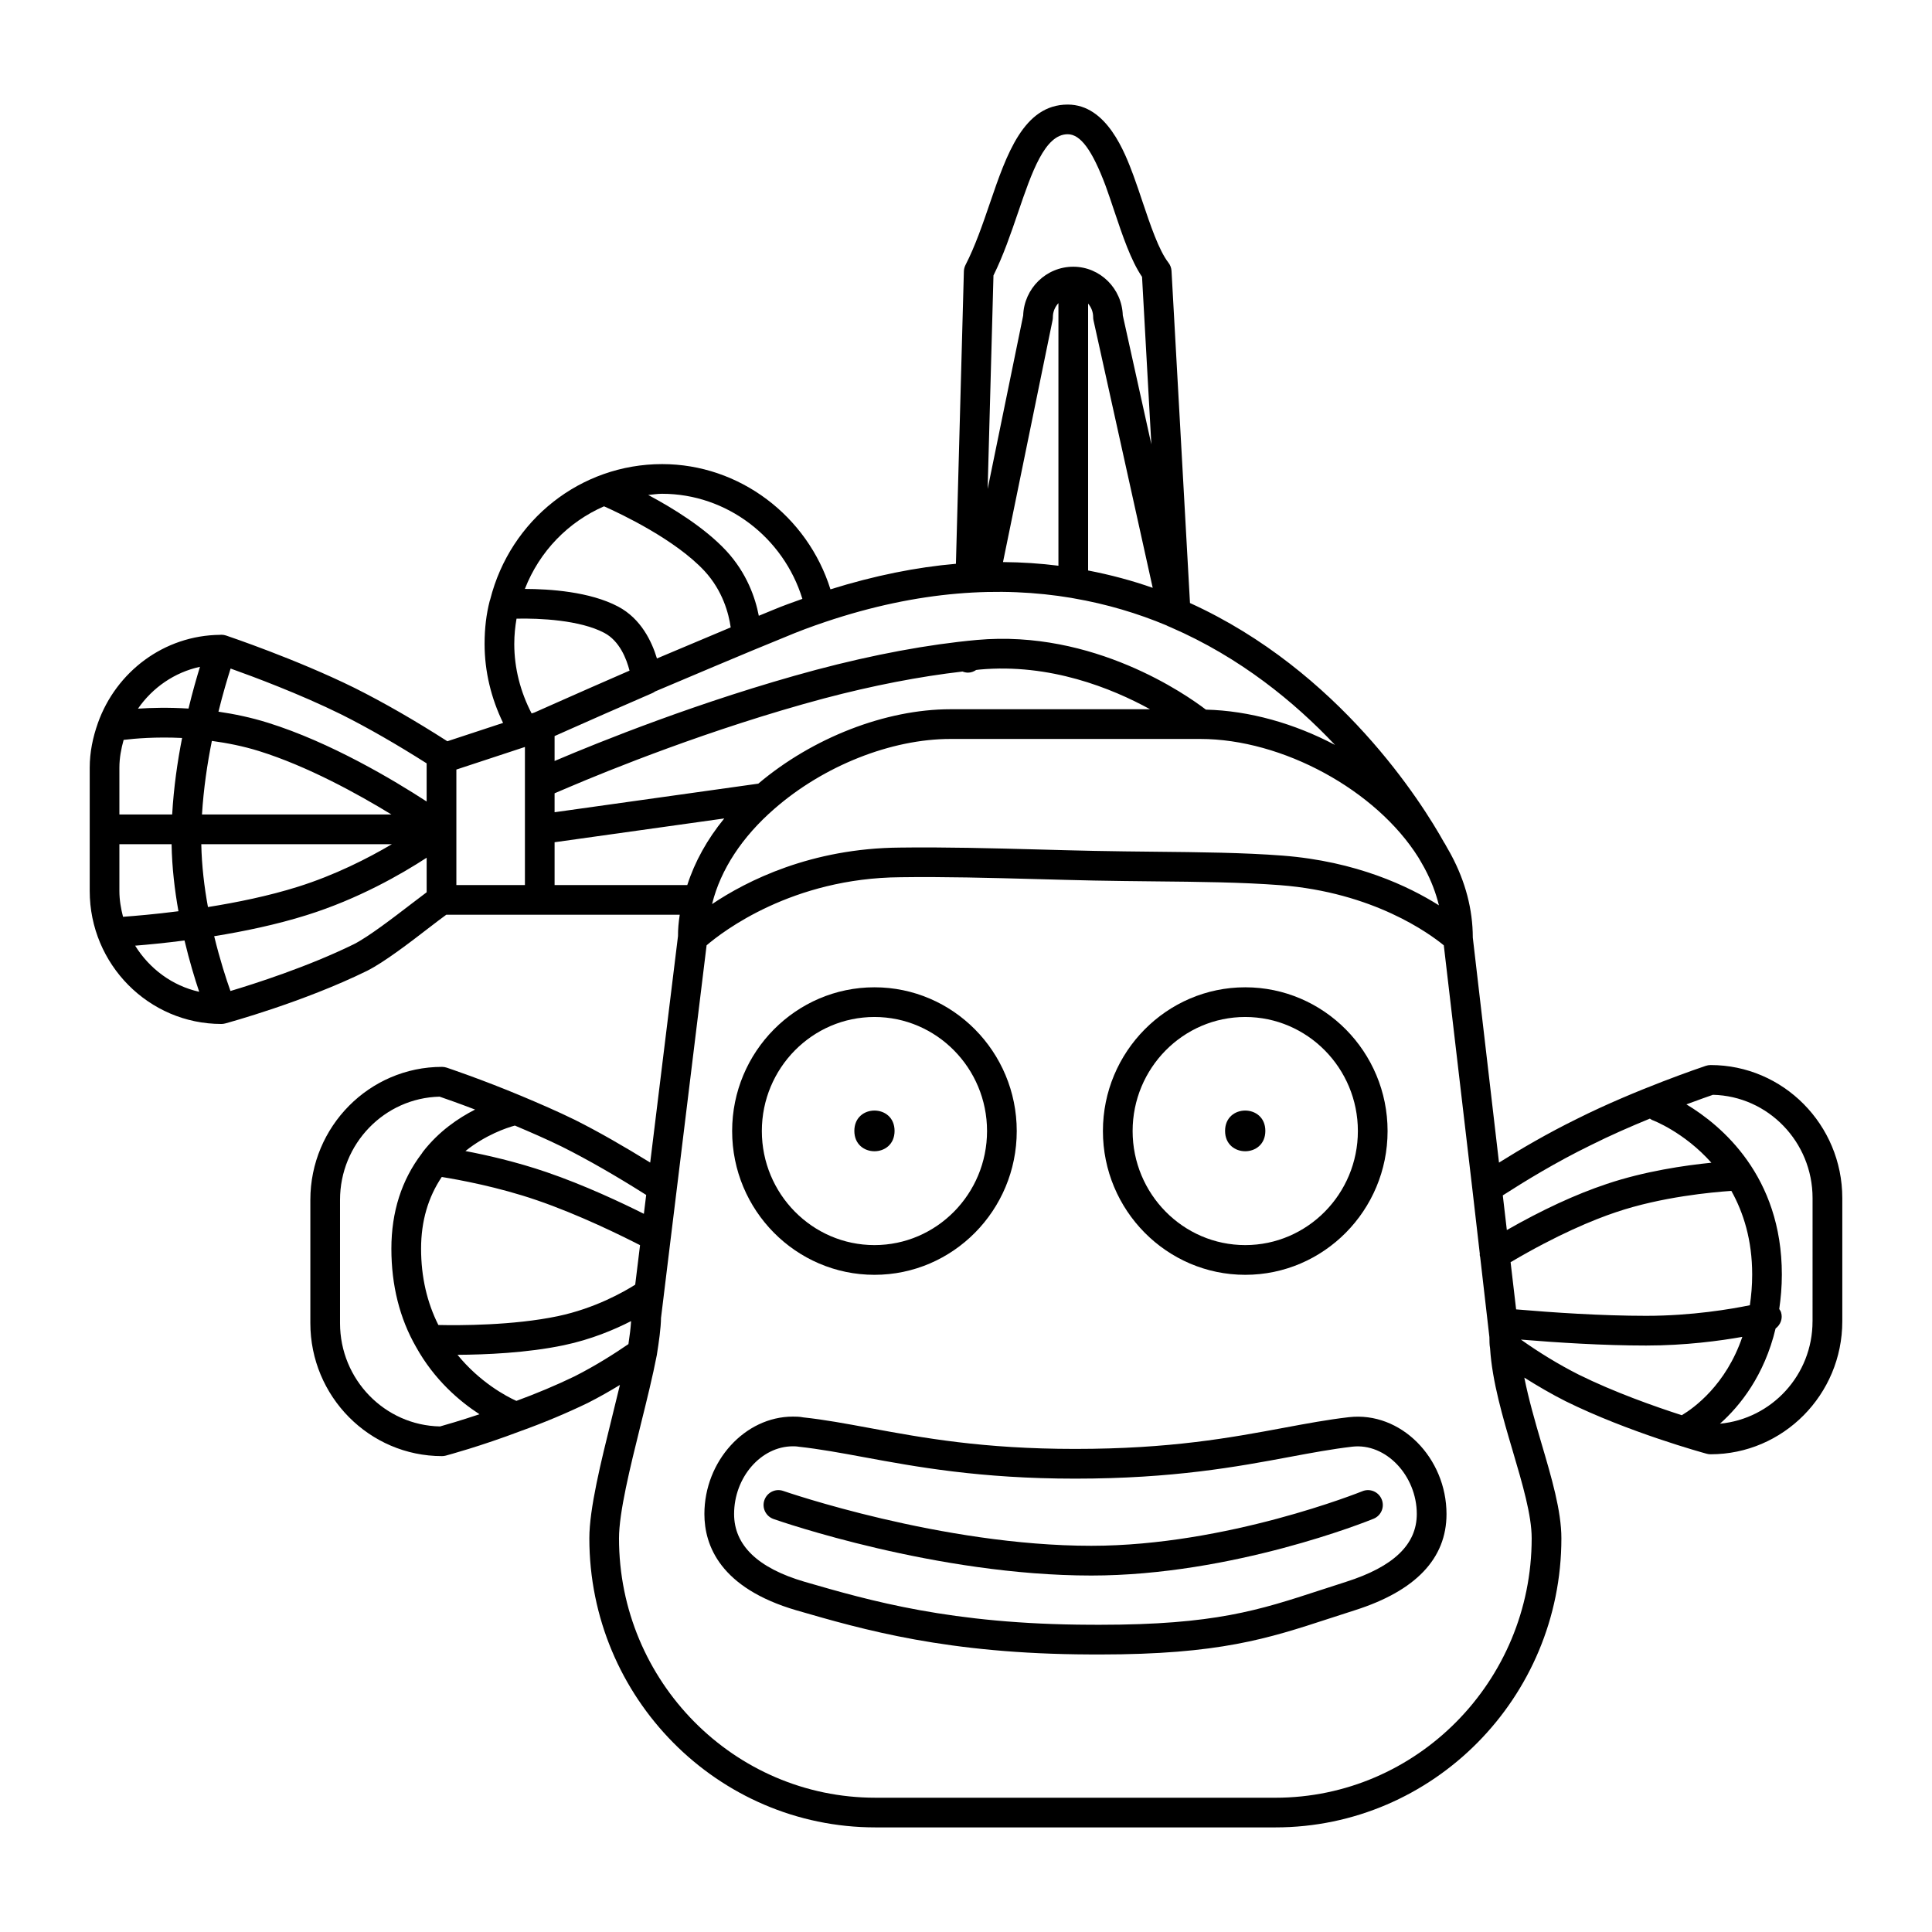 <?xml version="1.0" encoding="UTF-8"?>
<!-- Uploaded to: ICON Repo, www.iconrepo.com, Generator: ICON Repo Mixer Tools -->
<svg fill="#000000" width="800px" height="800px" version="1.1" viewBox="144 144 512 512" xmlns="http://www.w3.org/2000/svg">
 <g>
  <path d="m375.74 481.84c20.797 0 37.707-17.09 37.707-38.102 0-21.004-16.91-38.094-37.707-38.094s-37.715 17.09-37.715 38.094c0 21.012 16.914 38.102 37.715 38.102zm0-68.328c16.453 0 29.836 13.555 29.836 30.219 0 16.672-13.383 30.23-29.836 30.23-16.461 0-29.844-13.562-29.844-30.23 0-16.664 13.383-30.219 29.844-30.219z"/>
  <path d="m381.07 443.7c0 7.191-10.66 7.191-10.66 0 0-7.188 10.66-7.188 10.66 0"/>
  <path d="m474 481.84c20.805 0 37.723-17.09 37.723-38.102 0-21.004-16.918-38.094-37.723-38.094-20.797 0-37.715 17.09-37.715 38.094 0 21.012 16.926 38.102 37.715 38.102zm0-68.328c16.461 0 29.852 13.555 29.852 30.219 0 16.672-13.391 30.23-29.852 30.23-16.461 0-29.844-13.562-29.844-30.23 0-16.664 13.391-30.219 29.844-30.219z"/>
  <path d="m479.33 443.7c0 7.191-10.672 7.191-10.672 0 0-7.188 10.672-7.188 10.672 0"/>
  <path d="m501.44 519.57c-5.621 0.652-11.242 1.699-17.199 2.809-14.074 2.621-30.023 5.598-55.316 5.598-24.48 0-40.422-2.945-54.48-5.543-6.227-1.148-12.105-2.242-17.539-2.809-1.016-0.211-2.047-0.211-2.785-0.211-12.715 0-23.449 11.816-23.449 25.812 0 8.383 4.219 19.617 24.34 25.512 17.812 5.156 39.973 11.578 77.824 11.707l2.637 0.008c31.652 0 44.539-4.211 60.852-9.547l6.769-2.188c16.09-5.125 24.246-13.699 24.246-25.48-0.008-14.875-12.098-27.258-25.898-25.668zm-0.738 43.637-6.832 2.211c-16.254 5.312-28.008 9.164-58.41 9.164l-2.59-0.008c-36.762-0.117-58.34-6.375-75.664-11.391-12.383-3.629-18.664-9.676-18.664-17.957 0-9.723 7.133-17.941 15.578-17.941 0.332 0 0.945 0 1.543 0.109 5.527 0.605 11.273 1.66 17.352 2.785 13.68 2.527 30.699 5.676 55.914 5.676 26.023 0 43.066-3.18 56.766-5.738 5.816-1.086 11.312-2.109 16.656-2.731 8.949-1.039 17.113 7.707 17.113 17.84-0.004 8.074-6.137 13.965-18.762 17.98z"/>
  <path d="m505.04 539.19c-0.355 0.141-35.906 14.461-71.832 14.461-39.637 0-81.199-14.391-81.617-14.531-2.055-0.73-4.289 0.363-5.016 2.418-0.723 2.047 0.363 4.289 2.418 5.016 1.746 0.613 43.203 14.98 84.215 14.98 37.457 0 73.297-14.43 74.801-15.051 2.016-0.82 2.984-3.117 2.156-5.133-0.82-2.019-3.125-2.988-5.125-2.16z"/>
  <path d="m597.32 426.25c-0.426 0-0.844 0.07-1.25 0.203-0.754 0.25-18.602 6.266-34 13.98-7.965 3.898-15.152 8.125-20.82 11.668l-6.934-59.559c0-0.023-0.008-0.055-0.008-0.078v-0.031c-0.016-7.406-1.938-14.762-5.707-21.82 0 0-0.426-0.812-1.363-2.426-0.203-0.387-0.426-0.805-0.535-0.906 0 0-0.008-0.008-0.008-0.016-5.824-10.445-27.727-45.453-67.336-63.457l-4.894-88.008c-0.047-0.797-0.324-1.551-0.812-2.18-2.559-3.312-4.777-9.926-6.926-16.312-0.762-2.266-1.52-4.535-2.34-6.769-2.281-6.117-7.059-18.828-17.426-18.828-11.691 0-16.223 13.25-20.602 26.055-1.93 5.637-3.922 11.461-6.488 16.453-0.262 0.527-0.418 1.102-0.434 1.691l-2.109 77.5c-10.414 0.898-21.516 3.109-33.25 6.769-6.078-19.422-24.105-33.188-44.609-33.188-21.562 0-40.234 14.762-45.562 35.879-0.016 0.039-0.031 0.078-0.039 0.117-0.023 0.086-0.062 0.156-0.086 0.242-0.914 3.543-1.363 7.281-1.363 11.422 0 7.281 1.738 14.406 4.902 20.926l-14.77 4.863c-8.559-5.488-16.84-10.258-24.625-14.152-15.422-7.606-33.281-13.609-34.023-13.871-0.41-0.133-0.828-0.203-1.25-0.203-0.039 0-0.07 0.008-0.109 0.008-0.07 0-0.133 0.016-0.195 0.016-14.941 0.133-27.566 9.84-32.387 23.316-0.016 0.047-0.031 0.086-0.047 0.141-1.305 3.695-2.141 7.617-2.141 11.758v32.668c0 19.438 15.648 35.242 34.891 35.242 0.348 0 0.691-0.047 1.031-0.141 0.836-0.227 20.719-5.66 37.598-13.949 4.606-2.332 11.242-7.43 16.562-11.531 1.723-1.324 3.172-2.434 4.402-3.32h61.875c-0.301 1.969-0.473 3.891-0.457 5.637l-7.367 60.031c-6.84-4.219-13.648-8.148-19.91-11.289-4.613-2.266-9.613-4.418-14.098-6.305-10.691-4.473-19.555-7.43-19.926-7.559-0.402-0.133-0.82-0.203-1.242-0.203-19.23 0-34.891 15.809-34.891 35.242v32.668c0 19.43 15.648 35.242 34.891 35.242 0.34 0 0.684-0.047 1.008-0.133 0.379-0.102 9.18-2.457 19.98-6.559 5.961-2.141 12.035-4.684 17.633-7.391 3.07-1.551 5.918-3.188 8.527-4.777-0.668 2.793-1.379 5.676-2.102 8.59-2.945 11.895-6 24.184-6 32.062 0 42.242 34.008 76.602 75.809 76.602h106c41.793 0 75.793-34.363 75.793-76.602 0-7.289-2.59-16.066-5.336-25.363-1.684-5.731-3.352-11.562-4.488-17.23 3.512 2.211 7.164 4.344 10.902 6.234 16.734 8.273 36.59 13.715 37.43 13.941 0.34 0.094 0.684 0.141 1.031 0.141 19.238 0 34.906-15.809 34.906-35.242v-32.668c-0.008-19.434-15.664-35.242-34.91-35.242zm-31.766 21.242c5.164-2.59 10.668-4.992 15.688-7.047 0.203 0.125 0.387 0.293 0.621 0.379 0.156 0.055 8.414 3.156 15.672 11.312-6.894 0.684-17.68 2.234-27.75 5.629-8.281 2.762-17.176 6.91-26.457 12.211l-1.07-9.188c5.859-3.758 13.984-8.75 23.297-13.297zm-19.766 43.508-1.465-12.5c12.273-7.258 21.938-11.258 27.977-13.273 12.004-4.055 25.41-5.281 30.527-5.629 3.211 5.754 5.519 13.012 5.519 22.168 0 2.93-0.242 5.598-0.613 8.133-4.863 1-15.312 2.809-27.473 2.809-11.871 0-24.75-0.875-34.473-1.707zm-356.16-131.15h-13.988v-12.398c0-2.574 0.465-5.016 1.125-7.375 2.93-0.355 8.469-0.844 15.492-0.504-1.227 6.219-2.227 13.16-2.629 20.277zm10.52-19.5c4.039 0.551 8.258 1.371 12.516 2.699 12.848 4.016 26.098 11.312 35.07 16.801h-50.207c0.418-6.816 1.414-13.516 2.621-19.5zm-24.508 39.77v-12.398h13.832c0.102 6.125 0.82 12.172 1.82 17.766-6.328 0.812-11.594 1.25-14.688 1.473-0.562-2.195-0.965-4.461-0.965-6.84zm21.703-12.398h50.508c-6.359 3.754-15.09 8.203-24.953 11.297-7.723 2.426-16.129 4.141-23.789 5.359-0.969-5.281-1.652-10.957-1.766-16.656zm67.598-19.781 18.168-5.984v36.59h-18.168zm134.13-25.977c0.457 0.18 0.945 0.293 1.473 0.293 0.812 0 1.527-0.293 2.148-0.707 0.293-0.031 0.613-0.078 0.906-0.109 18.617-1.699 35.008 4.938 45.176 10.516h-52.898c-17.176 0-36.551 7.559-50.918 19.719l-53.988 7.574v-5.016c0.961-0.418 2.133-0.922 3.637-1.551 10.336-4.41 37.629-15.516 67.629-23.555 13.18-3.488 25.5-5.852 36.836-7.164zm-108.1 45.238 44.965-6.305c-4.527 5.535-7.816 11.484-9.801 17.656h-35.164zm41.773 16.242c2.25-9.012 7.941-17.688 16.453-25.082 13.074-11.43 30.969-18.531 46.68-18.531h66.203c21.75 0 46.609 13.516 57.836 31.449 0.188 0.332 0.652 1.133 0.668 1.148 0.645 1.094 0.992 1.762 1.039 1.852 1.684 3.148 2.898 6.359 3.707 9.645-7.934-5.008-21.844-11.668-41.461-13.18-10.383-0.797-21.828-0.906-33.953-1.031-5.211-0.055-10.531-0.109-15.895-0.219-4.902-0.102-9.84-0.234-14.746-0.371-12.414-0.332-25.262-0.668-36.715-0.504-23.602 0.164-40.629 8.785-49.855 14.973 0.023-0.062 0.023-0.102 0.039-0.148zm165.04-42.031c-10.746-5.676-22.695-9.078-34.211-9.352-5.102-3.906-29.758-21.262-60.691-18.469-12.957 1.188-27.316 3.863-42.668 7.934-30.496 8.172-58.199 19.445-68.684 23.906-0.203 0.086-0.363 0.156-0.559 0.234v-6.598l3.574-1.59c5.848-2.598 13.059-5.793 22.301-9.785 0.277-0.117 0.527-0.27 0.77-0.449l6.465-2.731c5.684-2.41 12.059-5.102 19.254-8.102l8.492-3.488c3.715-1.574 7.305-2.906 10.895-4.109 24.789-8.344 46.5-9.508 65.266-6.352 0.148 0.016 0.277 0.086 0.434 0.086h0.008c8.887 1.527 17.129 4.016 24.703 7.188 0.219 0.125 0.449 0.242 0.691 0.324 0.164 0.078 0.316 0.156 0.488 0.211 18.352 7.949 32.773 19.797 43.473 31.141zm-64.086-113.36c0 0.285 0.031 0.574 0.094 0.852l15.688 70.879c-5.406-1.906-11.133-3.441-17.121-4.598v-70.738c0.812 0.961 1.34 2.195 1.34 3.606zm-9.211 65.871c-4.731-0.598-9.621-0.93-14.68-0.969l13.137-64.117c0.055-0.262 0.078-0.527 0.078-0.797 0-1.441 0.574-2.731 1.473-3.707v69.59zm-17.207-76.926c2.621-5.289 4.598-11.082 6.519-16.695 3.641-10.66 7.082-20.727 13.152-20.727 3.402 0 6.504 4.234 10.051 13.68 0.773 2.137 1.52 4.348 2.254 6.551 2.273 6.769 4.434 13.195 7.398 17.57l2.465 44.383-7.566-34.172c-0.234-7.156-6.031-12.902-13.129-12.902-7.18 0-13.035 5.762-13.273 12.934l-9.414 45.949zm-50.641 85.711c-2.606 0.938-5.195 1.836-7.871 2.969l-3.676 1.512c-0.938-4.816-3.18-11.32-8.621-17.215-5.691-6.109-14.059-11.266-20.688-14.801 1.219-0.117 2.434-0.316 3.676-0.316 17.137 0 32.188 11.566 37.18 27.852zm-52.562-24.527c4.481 1.992 18.863 8.793 26.625 17.137 4.848 5.258 6.422 11.305 6.941 14.949-6.078 2.543-11.676 4.902-16.625 7l-2.922 1.234c-1.332-4.426-4.188-10.531-10.289-13.754-7.519-3.977-18.176-4.66-24.711-4.676 3.898-10.004 11.512-17.766 20.98-21.891zm-23.789 36.461c0-2.394 0.234-4.574 0.598-6.691 6.078-0.141 16.816 0.355 23.246 3.762 4.109 2.164 5.918 6.977 6.699 10.012-7.863 3.418-14.258 6.242-19.477 8.559l-5.746 2.551-0.723 0.234c-2.961-5.695-4.598-11.977-4.598-18.426zm-23.223 31.656v10.109c-8.73-5.676-25.441-15.68-42.051-20.867-4.473-1.402-8.902-2.32-13.121-2.938 1.188-4.832 2.379-8.77 3.219-11.43 6.016 2.148 18.414 6.769 29.324 12.156 7.027 3.512 14.828 8.016 22.629 12.969zm-60.07-25.586c-0.883 2.875-1.969 6.637-3.039 11.066-5.227-0.332-9.84-0.219-13.391 0.023 3.848-5.562 9.66-9.617 16.43-11.09zm-17.18 73.902c3.336-0.27 7.863-0.699 13.082-1.379 1.309 5.473 2.731 10.164 3.891 13.602-7.148-1.602-13.184-6.121-16.973-12.223zm57.957-0.387c-12.203 5.992-26.363 10.5-32.699 12.398-1.117-3.125-2.785-8.266-4.312-14.523 7.832-1.266 16.445-3.047 24.488-5.574 13.707-4.281 25.137-10.871 31.82-15.223v9.156c-1.164 0.875-2.481 1.867-4.016 3.047-4.805 3.684-11.379 8.746-15.281 10.719zm22.402 100.91c-2.992-5.945-4.582-12.715-4.582-20.23 0-7.352 1.906-13.688 5.481-18.996 4.543 0.73 14.887 2.621 25.184 6.156 11.219 3.84 22.594 9.469 27.363 11.918l-1.281 10.469c-2.977 1.883-10.629 6.266-20.5 8.344-11.828 2.488-26.25 2.465-31.664 2.34zm55.074-34.465-0.613 5c-5.785-2.898-15.719-7.598-25.82-11.051-8.055-2.754-15.91-4.527-21.469-5.582 5.32-4.266 10.871-6.148 13.098-6.754 4.031 1.707 8.383 3.59 12.445 5.582 6.977 3.484 14.668 7.934 22.359 12.805zm-54.633 61.348c-14.656-0.277-26.504-12.445-26.504-27.363v-32.668c0-14.879 11.777-27.023 26.387-27.363 1.363 0.465 4.848 1.676 9.406 3.418-4.457 2.273-9.605 5.754-13.832 11.203-0.094 0.109-0.148 0.242-0.227 0.355-0.031 0.039-0.055 0.078-0.086 0.117-5.305 6.949-8.039 15.414-8.039 25.191 0 9.715 2.203 18.484 6.519 26.008 4.879 8.801 11.547 14.43 16.832 17.871-5.168 1.727-9.121 2.859-10.457 3.231zm35.637-13.266c-4.832 2.34-10.117 4.551-15.406 6.496-2.723-1.234-9.668-4.938-15.602-12.211 7.266-0.039 18.398-0.48 28.215-2.551 7.234-1.52 13.398-4.133 17.789-6.383-0.109 1.793-0.363 3.863-0.707 6.094-3.617 2.484-8.629 5.691-14.289 8.555zm185.73 111.66h-106c-37.465 0-67.938-30.836-67.938-68.73 0-6.91 2.93-18.734 5.762-30.164 1.605-6.465 3.18-12.824 4.258-18.406 0.574-3.613 1.07-7.062 1.117-9.926 0 0 0.008-0.008 0.008-0.016l0.707-5.769c0.008-0.047 0.008-0.102 0.016-0.148l1.844-15.082c0.008-0.016 0.008-0.039 0.008-0.062l1.566-12.785c0-0.016 0-0.031 0.008-0.047l7.918-64.762c4.242-3.629 22.672-17.84 51.395-18.043 11.32-0.164 23.508 0.156 36.406 0.504 4.93 0.133 9.871 0.27 14.793 0.371 5.398 0.109 10.738 0.164 15.98 0.219 11.973 0.117 23.293 0.234 33.426 1.008 24.695 1.906 39.582 12.84 43.367 15.941l7.574 64.668 1.977 17.168c0 0.055-0.039 0.102-0.039 0.156 0 0.227 0.094 0.426 0.133 0.645l2.441 21.199c0.008 1.008 0.023 2.117 0.148 2.731 0.008 0.102 0.031 0.203 0.039 0.309v0.047c0.566 8.66 3.32 18.035 6 27.094 2.574 8.73 5.016 16.98 5.016 23.129-0.004 37.922-30.469 68.754-67.926 68.754zm65.078-121.41c9.645 0.797 21.828 1.574 33.188 1.574 10.398 0 19.641-1.258 25.488-2.297-4.32 12.723-12.816 18.844-16.043 20.766-7.266-2.348-17.91-6.102-27.324-10.762-5.406-2.731-10.68-5.988-15.309-9.281zm77.281-4.84c0 14.227-10.816 25.828-24.527 27.129 5.312-4.715 11.77-12.777 14.738-25.23 1.309-0.977 1.961-2.66 1.441-4.297-0.102-0.332-0.301-0.582-0.473-0.859 0.41-2.859 0.691-5.863 0.691-9.141 0-26.152-16.043-39.535-25.293-45.098 3.344-1.25 5.926-2.156 7.031-2.535 14.609 0.34 26.402 12.484 26.402 27.363l-0.004 32.668z"/>
 </g>
</svg>